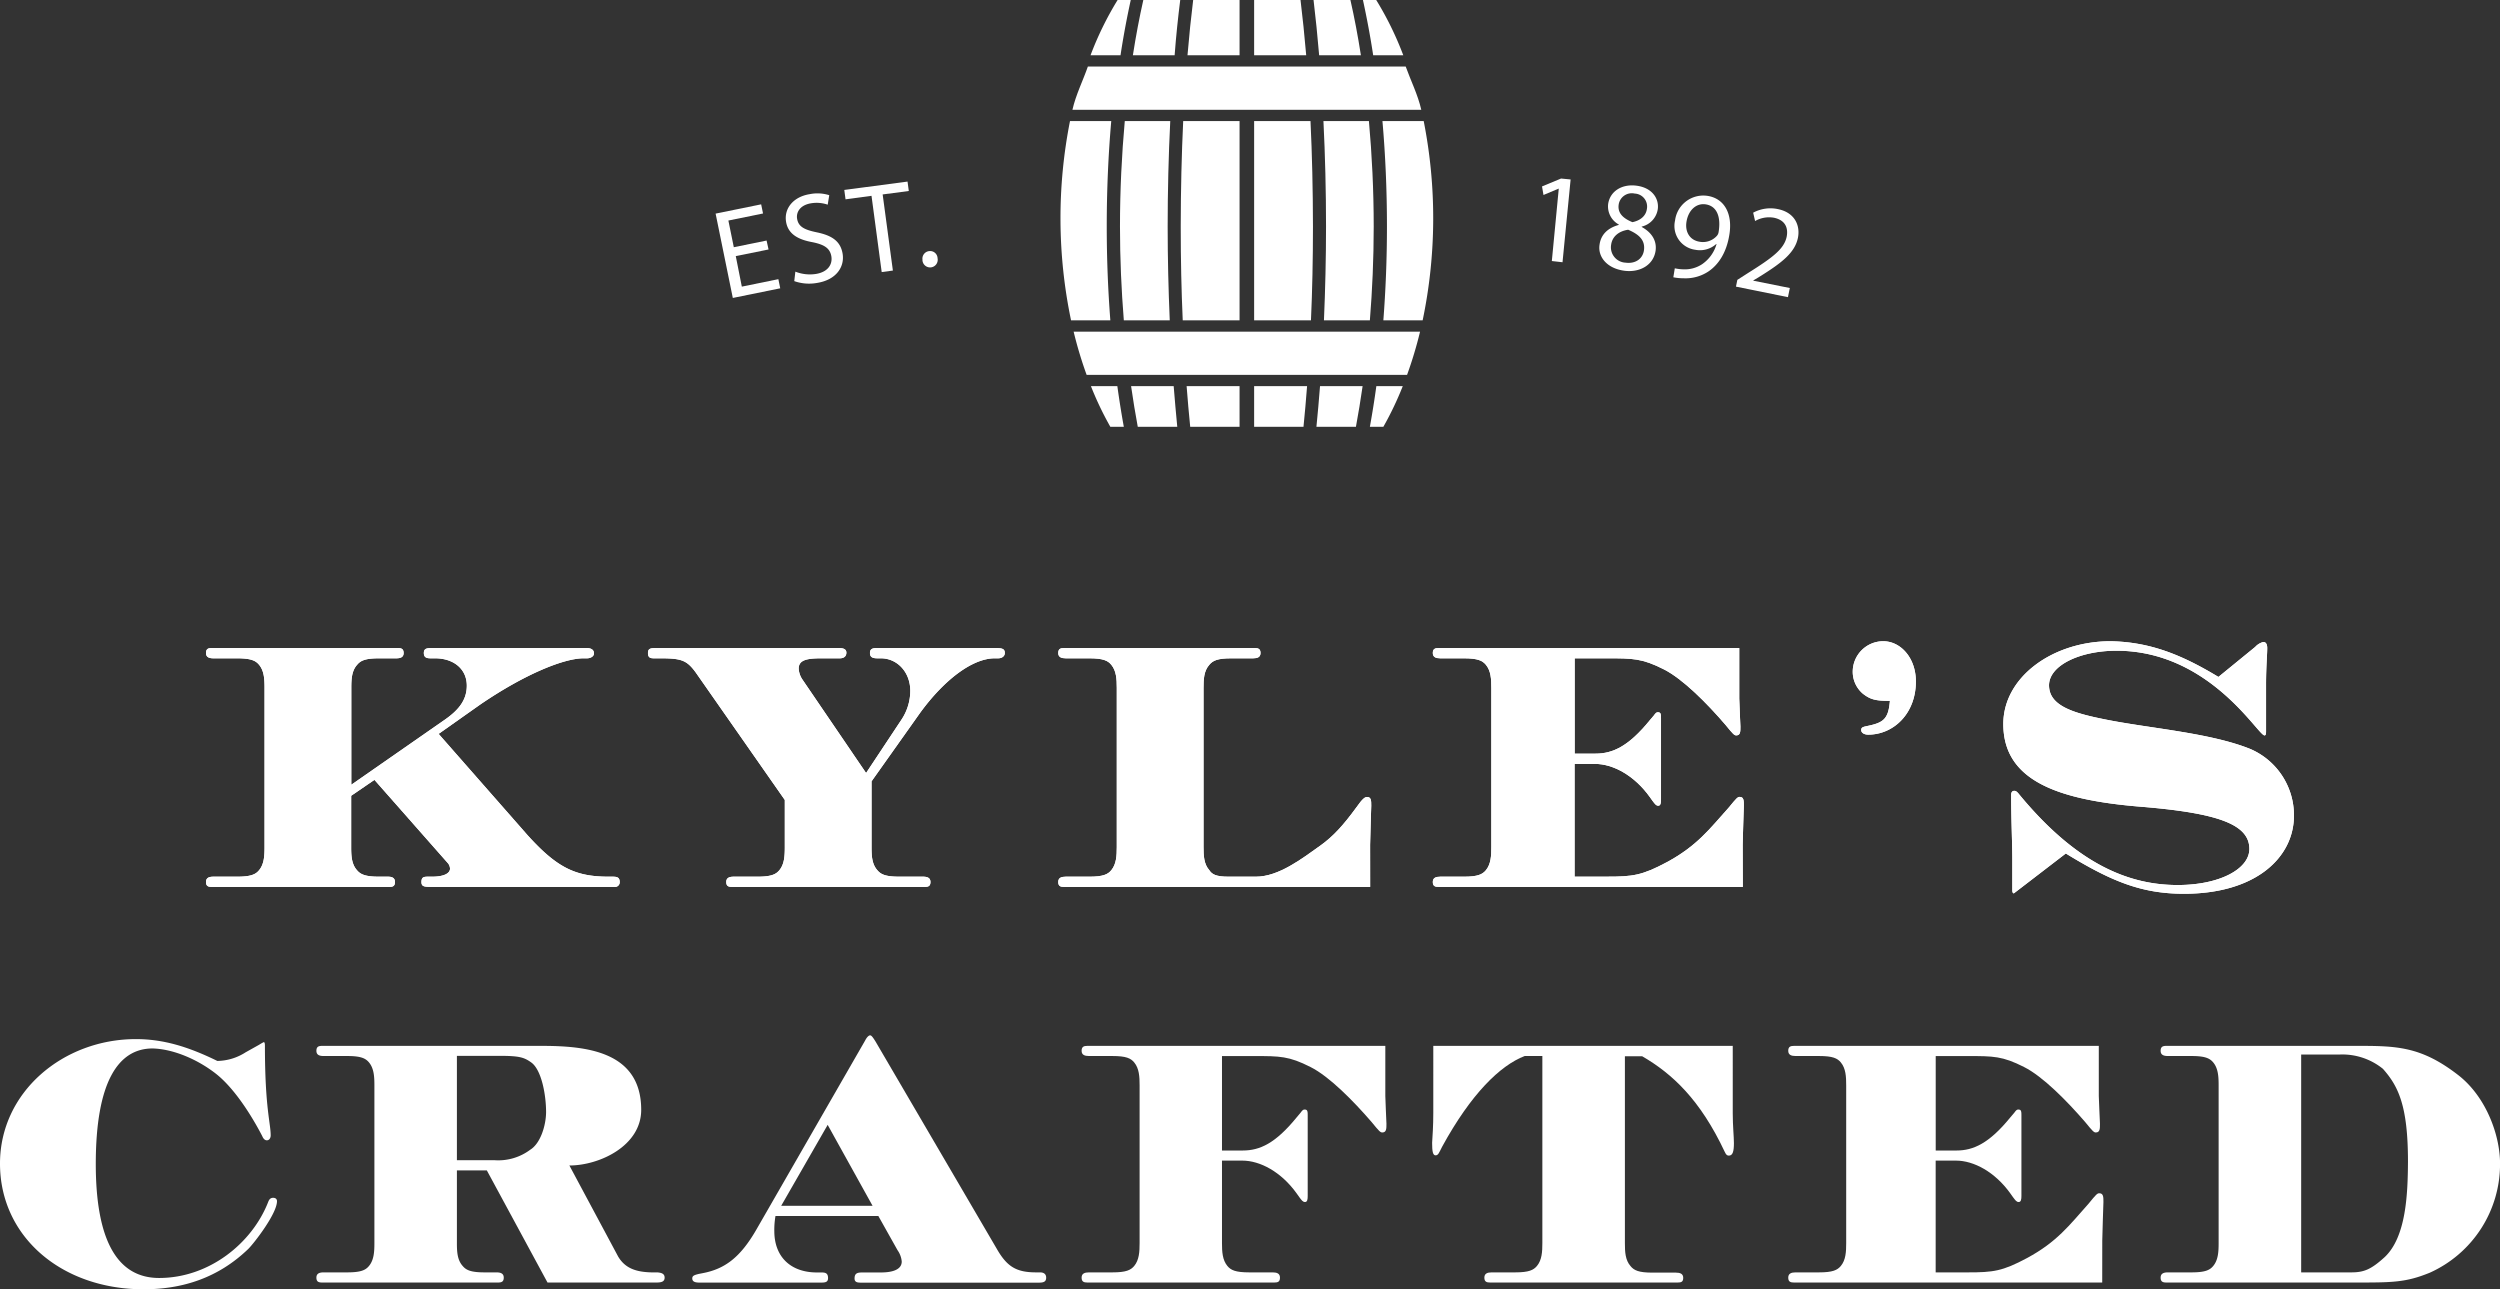 <svg id="Ebene_1" data-name="Ebene 1" xmlns="http://www.w3.org/2000/svg" viewBox="0 0 598.76 308.79"><rect x="0" y="0" width="598.76" height="308.79" fill="#333333" stroke="none"/><defs><style>.cls-1{fill:#fff;}</style></defs><path class="cls-1" d="M277.4,65.61c0-8.79.38-17.24,1.08-25.27H268.6a119.69,119.69,0,0,0,.25,47.73h9.41C277.71,80.88,277.4,73.39,277.4,65.61Z" transform="translate(-12.33 -11.35)"/><path class="cls-1" d="M296.53,103.83c.26,3.37.54,6.62.86,9.74h11.82v-9.74Z" transform="translate(-12.33 -11.35)"/><path class="cls-1" d="M293.43,103.83h-10.2q.72,5,1.6,9.74h9.46C294,110.4,293.68,107.16,293.43,103.83Z" transform="translate(-12.33 -11.35)"/><path class="cls-1" d="M273.61,103.83a77.68,77.68,0,0,0,4.65,9.74h3.23c-.57-3.13-1.09-6.39-1.55-9.74Z" transform="translate(-12.33 -11.35)"/><path class="cls-1" d="M281.72,40.34c-.73,8.08-1.15,16.55-1.15,25.27,0,7.73.34,15.23.92,22.46h11c-.32-7.42-.5-15-.5-22.46,0-8.44.21-17,.62-25.27Z" transform="translate(-12.33 -11.35)"/><path class="cls-1" d="M280.7,24.58c.7-4.63,1.53-9,2.45-13.23H280a77.5,77.5,0,0,0-6.48,13.23Z" transform="translate(-12.33 -11.35)"/><path class="cls-1" d="M309.21,11.35H298.1q-.77,6.23-1.36,13.23h12.47Z" transform="translate(-12.33 -11.35)"/><path class="cls-1" d="M295,11.35h-8.84c-.94,4.18-1.78,8.6-2.5,13.23h10C294,20,294.47,15.59,295,11.35Z" transform="translate(-12.33 -11.35)"/><path class="cls-1" d="M309.21,40.34h-13.5q-.57,11.91-.59,25.27,0,11.81.48,22.46h13.61Z" transform="translate(-12.33 -11.35)"/><path class="cls-1" d="M344.51,65.61c0-8.79-.38-17.24-1.08-25.27h9.88a119.69,119.69,0,0,1-.25,47.73h-9.41C344.2,80.88,344.51,73.39,344.51,65.61Z" transform="translate(-12.33 -11.35)"/><path class="cls-1" d="M325.38,103.83c-.26,3.37-.54,6.62-.86,9.74H312.7v-9.74Z" transform="translate(-12.33 -11.35)"/><path class="cls-1" d="M328.48,103.83h10.2q-.72,5-1.6,9.74h-9.46C327.93,110.4,328.23,107.16,328.48,103.83Z" transform="translate(-12.33 -11.35)"/><path class="cls-1" d="M348.3,103.83a77.68,77.68,0,0,1-4.65,9.74h-3.23c.57-3.13,1.09-6.39,1.55-9.74Z" transform="translate(-12.33 -11.35)"/><path class="cls-1" d="M340.19,40.34c.73,8.08,1.15,16.55,1.15,25.27,0,7.73-.34,15.23-.92,22.46h-11c.32-7.42.5-15,.5-22.46,0-8.44-.21-17-.62-25.27Z" transform="translate(-12.33 -11.35)"/><path class="cls-1" d="M341.21,24.58c-.7-4.63-1.53-9-2.45-13.23h3.18a77.5,77.5,0,0,1,6.48,13.23Z" transform="translate(-12.33 -11.35)"/><path class="cls-1" d="M312.7,11.35h11.11q.76,6.23,1.36,13.23H312.7Z" transform="translate(-12.33 -11.35)"/><path class="cls-1" d="M326.93,11.35h8.83c.95,4.18,1.79,8.6,2.51,13.23h-10C327.88,20,327.44,15.59,326.93,11.35Z" transform="translate(-12.33 -11.35)"/><path class="cls-1" d="M312.7,40.34h13.5q.57,11.91.59,25.27,0,11.81-.48,22.46H312.7Z" transform="translate(-12.33 -11.35)"/><path class="cls-1" d="M349,27.28H272.88c-1.14,3.3-2.88,6.76-3.7,10.36h83.55C351.91,34,350.17,30.58,349,27.28Z" transform="translate(-12.33 -11.35)"/><path class="cls-1" d="M311,90.78H269.47a97.74,97.74,0,0,0,3.11,10.35h76.75a97.74,97.74,0,0,0,3.11-10.35Z" transform="translate(-12.33 -11.35)"/><path class="cls-1" d="M196.4,71.1l-7.85,1.59L190,80l8.75-1.79.45,2.19-11.36,2.31-4.12-20.2,10.91-2.22.45,2.19-8.3,1.69,1.3,6.39,7.85-1.6Z" transform="translate(-12.33 -11.35)"/><path class="cls-1" d="M202.82,76.41a9.47,9.47,0,0,0,4.94.55c2.7-.44,4-2.13,3.69-4.19-.32-1.9-1.58-2.81-4.51-3.41-3.53-.63-5.87-2-6.34-4.88-.53-3.18,1.71-6,5.67-6.63a9.37,9.37,0,0,1,4.67.25l-.37,2.27a8.18,8.18,0,0,0-4-.33c-2.78.46-3.57,2.3-3.33,3.7.31,1.9,1.71,2.63,4.7,3.25,3.67.76,5.7,2.14,6.2,5.13s-1.36,6.25-6.17,7a10.66,10.66,0,0,1-5.41-.44Z" transform="translate(-12.33 -11.35)"/><path class="cls-1" d="M221.06,58.25l-6.22.84-.3-2.25,15.15-2,.3,2.25-6.26.83,2.45,18.23-2.68.36Z" transform="translate(-12.33 -11.35)"/><path class="cls-1" d="M233.28,73.61a1.81,1.81,0,0,1,1.6-2.12,1.78,1.78,0,0,1,2,1.7,1.83,1.83,0,1,1-3.62.42Z" transform="translate(-12.33 -11.35)"/><path class="cls-1" d="M385.66,56.54h-.06L382,58.05,381.65,56l4.56-1.89,2.29.22-1.94,19.83L384,73.87Z" transform="translate(-12.33 -11.35)"/><path class="cls-1" d="M395.42,70c.32-2.49,2-4.06,4.61-4.78l0-.1a4.94,4.94,0,0,1-2.55-4.84c.41-3.13,3.32-4.91,6.78-4.46,3.83.49,5.44,3.14,5.12,5.6a5.07,5.07,0,0,1-3.85,4.2l0,.09c2.34,1.29,3.63,3.22,3.33,5.62-.45,3.43-3.69,5.35-7.46,4.87C397.22,75.66,395,72.88,395.42,70Zm10.65,1.25c.31-2.4-1.21-3.77-3.79-4.88-2.39.37-3.83,1.73-4.08,3.61a3.68,3.68,0,0,0,3.47,4.28C404.06,74.58,405.81,73.29,406.07,71.25ZM400,60.42c-.25,2,1.1,3.24,3.3,4.14,1.78-.36,3.24-1.41,3.47-3.19a3.11,3.11,0,0,0-2.92-3.66A3.18,3.18,0,0,0,400,60.42Z" transform="translate(-12.33 -11.35)"/><path class="cls-1" d="M413.45,75.61a11.17,11.17,0,0,0,2.16.25A7.5,7.5,0,0,0,420,74.62a8.75,8.75,0,0,0,3.45-4.81h-.1a5.83,5.83,0,0,1-5,1.36,5.75,5.75,0,0,1-4.84-7,6.82,6.82,0,0,1,7.84-5.9c4,.65,6,4.31,5.16,9.34-.69,4.32-2.64,7.11-4.88,8.67A9.9,9.9,0,0,1,415.58,78a12.51,12.51,0,0,1-2.48-.24Zm2.8-11.15c-.39,2.44.8,4.4,3.1,4.78a4.47,4.47,0,0,0,4.2-1.43,1.74,1.74,0,0,0,.4-.93c.55-3.36-.27-6.13-3.06-6.58C418.62,59.93,416.7,61.67,416.25,64.46Z" transform="translate(-12.33 -11.35)"/><path class="cls-1" d="M428.1,80l.33-1.62,2.48-1.59c5.94-3.72,8.7-5.78,9.33-8.71.4-2-.19-4-3.09-4.59a6.74,6.74,0,0,0-4.47.8l-.46-2a8.68,8.68,0,0,1,5.92-.86c4.19.85,5.37,4.09,4.8,6.88-.73,3.59-3.93,6-8.84,9.09l-1.85,1.12,0,.06L441,80.33l-.45,2.19Z" transform="translate(-12.33 -11.35)"/><path class="cls-1" d="M46.72,320.14c-19.67,0-34.39-12.62-34.39-30.1,0-17.2,15.17-29.82,32.55-29.82,6.53,0,12.51,1.8,19.5,5.23a12.83,12.83,0,0,0,6.8-2.08l3.22-1.8a11.66,11.66,0,0,1,1.1-.63c.19,0,.28.27.28.9,0,14.87,1.38,18.48,1.38,21.45,0,.54-.28,1.17-.92,1.17-.46,0-.83-.36-1.1-1-1.39-2.71-5.8-10.73-11-14.87-4.32-3.42-10.21-6-15.26-6.13-8.28,0-13.61,8.11-13.61,27.67,0,18.29,5.15,27.3,15.17,27.3,11.95,0,22.25-8.29,26.12-18.2.27-.73.64-1,1.19-1s.92.27.92.81c0,3-5.52,10.1-6.89,11.45C64.56,317.44,56,320.14,46.72,320.14Z" transform="translate(-12.33 -11.35)"/><path class="cls-1" d="M169.76,316.09h-1.47c-3.68-.1-6.25-1-7.91-3.79L148.7,290.49c7.18,0,17.2-4.68,17.2-13.33,0-14.24-13.61-15.32-24-15.32H89.49c-.83,0-1.38.18-1.38,1.18s.73,1.25,1.74,1.25h5.62c3.31,0,4.41.55,5.24,1.54,1.19,1.44,1.29,3.42,1.29,5.49v37.76c0,2.07-.1,4.05-1.29,5.49-.83,1-1.93,1.54-5.24,1.54H89.85c-1,0-1.74.26-1.74,1.26s.55,1.17,1.38,1.17H131.6c.83,0,1.38-.18,1.38-1.17s-.73-1.26-1.75-1.26h-2.85c-3.31,0-4.41-.55-5.24-1.54-1.29-1.44-1.38-3.42-1.38-5.49V291.67h7.17l14.53,26.85h26.12c1.1,0,1.93-.18,1.93-1.17S170.68,316.17,169.76,316.09Zm-30.43-29.38a12.76,12.76,0,0,1-8.47,2.52h-9.1v-25H132c4.78,0,5.88.37,7.63,1.63,2.39,1.8,3.49,7.65,3.49,11.89C143.09,280.85,141.81,285.18,139.33,286.71Z" transform="translate(-12.33 -11.35)"/><path class="cls-1" d="M261.43,316.09h-.92c-4.78,0-7-1.36-9.47-5.68L222,260.76c-.73-1.17-1-1.44-1.28-1.44s-.74.36-1.2,1.26L193.39,306c-3.77,6.49-7.45,9.28-12.78,10.28l-.92.18c-1.1.27-1.56.45-1.56,1.08,0,.9.92,1,1.83,1h28.69c1.2,0,2,0,2-1.08,0-1.27-.74-1.35-1.66-1.35h-1c-6.25,0-10.21-3.7-10.21-9.92a19.54,19.54,0,0,1,.28-3.6h24.64l4.6,8.2a5.5,5.5,0,0,1,1,2.7c0,1.89-2.11,2.62-5,2.62H219c-1.19,0-2,.08-2,1.44,0,1,.83,1,1.75,1h42.3c1,0,1.84-.09,1.84-1.17C262.91,316.45,262.26,316.09,261.43,316.09Zm-62-15.95,11.13-19.38,10.75,19.38Z" transform="translate(-12.33 -11.35)"/><path class="cls-1" d="M317.54,318.52H272.76c-.83,0-1.38-.18-1.38-1.17s.74-1.26,1.75-1.26h5.61c3.31,0,4.41-.55,5.24-1.54,1.19-1.44,1.29-3.42,1.29-5.49V271.3c0-2.07-.1-4.05-1.29-5.49-.83-1-1.93-1.54-5.24-1.54h-5.61c-1,0-1.75-.26-1.75-1.25s.55-1.18,1.38-1.18h71.36v12c0,1.08.27,6.12.27,6.66,0,1.18,0,2.08-1,2.08-.46,0-.74-.27-2.58-2.53-4.32-5-10.11-10.9-14.62-13.15-5.15-2.62-7.35-2.62-13.42-2.62H305v22.62h5c4.05,0,7.82-1.71,12.88-7.93l.91-1.08c.46-.63.65-.81,1-.81.74,0,.74.54.74,1.35V297.8c0,.81-.09,1.44-.64,1.44s-.83-.45-1.38-1.18l-.64-.9c-3.68-5.13-8.74-7.84-13-7.84H305v19.74c0,2.07.1,4.05,1.29,5.49.83,1,1.93,1.54,5.24,1.54h5.61c1,0,1.75.26,1.75,1.26S318.37,318.52,317.54,318.52Z" transform="translate(-12.33 -11.35)"/><path class="cls-1" d="M414.09,318.52H369.22c-.83,0-1.38-.18-1.38-1.17s.73-1.26,1.75-1.26h5.61c3.31,0,4.41-.55,5.24-1.54,1.19-1.44,1.29-3.42,1.29-5.49V264.27H377.5c-5.89,2.26-12.88,9.1-19.77,21.72-.74,1.44-.92,2.07-1.57,2.07s-.83-.9-.83-3c.1-1.53.28-4.15.28-7.12V261.84h71.72V278c0,3,.28,5.59.28,7.12,0,2-.28,3-1.2,3-.36,0-.64-.09-1-.9-5.88-12.52-12.6-18.74-19.77-22.89H401.5v44.79c0,2.07.09,4.05,1.37,5.49.83,1,1.93,1.54,5.24,1.54h5.61c1,0,1.75.26,1.75,1.26S414.92,318.52,414.09,318.52Z" transform="translate(-12.33 -11.35)"/><path class="cls-1" d="M515.82,318.52H442c-.83,0-1.38-.18-1.38-1.17s.74-1.26,1.75-1.26h5.61c3.31,0,4.41-.55,5.24-1.54,1.19-1.44,1.28-3.42,1.28-5.49V271.3c0-2.07-.09-4.05-1.28-5.49-.83-1-1.93-1.54-5.24-1.54h-5.61c-1,0-1.75-.26-1.75-1.25s.55-1.18,1.38-1.18h73v12c0,1.08.28,6.12.28,6.66,0,1.18,0,2.08-1,2.08-.45,0-.73-.27-2.57-2.53-4.32-5-10.12-10.9-14.62-13.15-5.15-2.62-7.36-2.62-13.42-2.62h-7.73v22.62h5c4,0,7.81-1.71,12.87-7.93l.92-1.08c.46-.63.64-.81,1-.81.74,0,.74.54.74,1.35V297.8c0,.81-.1,1.44-.65,1.44s-.82-.45-1.38-1.18l-.64-.9c-3.68-5.13-8.74-7.84-13-7.84h-4.87v26.77h7.73c6.06,0,8.27-.28,14.15-3.43,7.18-3.87,10.12-7.84,14.72-13,1.83-2.25,2.11-2.52,2.58-2.52,1,0,1,.9,1,2.08,0,.63-.28,7.65-.28,9.28Z" transform="translate(-12.33 -11.35)"/><path class="cls-1" d="M600.89,268.69c-8.92-6.85-14.81-6.85-24.46-6.85H531.19c-.82,0-1.38.18-1.38,1.18s.74,1.25,1.75,1.25h5.61c3.31,0,4.41.55,5.24,1.54,1.19,1.44,1.29,3.42,1.29,5.49v37.76c0,2.07-.1,4.05-1.29,5.49-.83,1-1.93,1.54-5.24,1.54h-5.61c-1,0-1.75.26-1.75,1.26s.56,1.17,1.38,1.17h45.33c8.74,0,12,0,17.75-2.35A28.5,28.5,0,0,0,611.1,290C611.1,283.29,607.79,273.92,600.89,268.69Zm-17.47,43.79c-3.31,3-5,3.61-8,3.61H563.47V263.91h9.29a15.45,15.45,0,0,1,10.29,3.43c3.68,4.14,6,8.83,6,22.25C589,297.16,588.66,307.62,583.42,312.48Z" transform="translate(-12.33 -11.35)"/><path class="cls-1" d="M159.77,223.77h-43.9c-2,0-2.6-.09-2.6-1.18s.46-1.27,1.48-1.27h1c3.15,0,4.36-.92,4.36-1.92a2.16,2.16,0,0,0-.47-1.27l-17.63-20-5.57,3.81v12.28c0,2.09.09,4.09,1.39,5.55.84,1,2,1.55,5.29,1.55h2.14c.93,0,1.67.27,1.67,1.27s-.55,1.18-1.3,1.18H63.06c-.83,0-1.39-.18-1.39-1.18s.74-1.27,1.76-1.27H69.1c3.33,0,4.45-.55,5.28-1.55,1.21-1.46,1.31-3.46,1.31-5.55V176.11c0-2.09-.1-4.09-1.31-5.54-.83-1-1.95-1.55-5.28-1.55H63.43c-1,0-1.76-.27-1.76-1.27s.56-1.19,1.39-1.19h44.55c.83,0,1.39.19,1.39,1.19s-.74,1.27-1.77,1.27h-4.08c-3.33,0-4.45.54-5.29,1.55-1.3,1.45-1.39,3.45-1.39,5.54V199.3l22.74-15.82c3.16-2.27,4.92-4.64,4.92-7.91,0-4-3.16-6.55-7.61-6.55h-1c-.84,0-1.68-.09-1.68-1.27s.84-1.19,2.23-1.19h36.76c1,0,1.76.37,1.76,1.28,0,.73-.83,1.18-1.67,1.18h-.84c-4.63,0-14,3.73-24.78,11.1l-9.92,7L138.7,211.4c7,7.73,11.41,9.92,19.4,9.92H159c1,0,1.75.09,1.75,1.27A1.12,1.12,0,0,1,159.77,223.77Z" transform="translate(-12.33 -11.35)"/><path class="cls-1" d="M233.79,223.77H187.67c-.84,0-1.4-.18-1.4-1.18s.75-1.27,1.77-1.27h5.66c3.34,0,4.45-.55,5.29-1.55,1.21-1.46,1.3-3.46,1.3-5.55V202.94l-21.35-30.56c-2.13-2.91-3.43-3.36-8.44-3.36H169c-.83,0-1.48-.09-1.48-1.27s.74-1.19,2.32-1.19H213.1c.92,0,1.94.1,1.94,1.1s-.74,1.36-1.57,1.36H209c-3.52,0-5.38.45-5.38,2.46a5.15,5.15,0,0,0,.84,2.54l15.3,22.47,8.45-12.74a12.55,12.55,0,0,0,2.14-6.91c0-4.55-3.16-7.82-7.05-7.82h-.84c-1.12,0-1.77-.27-1.77-1.27s.65-1.19,1.68-1.19h27.84c1.85,0,2.78,0,2.78,1.19,0,.73-.65,1.27-1.58,1.27h-.83c-5.38,0-12.16,5.19-17.91,13.1l-11.6,16.36v15.74c0,2.09.09,4.09,1.39,5.55.84,1,1.95,1.55,5.29,1.55h5.66c1,0,1.77.27,1.77,1.27S234.63,223.77,233.79,223.77Z" transform="translate(-12.33 -11.35)"/><path class="cls-1" d="M340.49,223.77H267.17c-.83,0-1.39-.18-1.39-1.18s.74-1.27,1.77-1.27h5.66c3.33,0,4.45-.55,5.28-1.55,1.21-1.46,1.31-3.46,1.31-5.55V176.11c0-2.09-.1-4.09-1.31-5.54-.83-1-1.95-1.55-5.28-1.55h-5.66c-1,0-1.77-.27-1.77-1.27s.56-1.19,1.39-1.19h45.66c.84,0,1.4.19,1.4,1.19s-.75,1.27-1.77,1.27h-5.2c-3.33,0-4.45.54-5.29,1.55-1.3,1.45-1.39,3.45-1.39,5.54v38.11c0,2.09.09,4.09,1.39,5.55.66,1,1.58,1.55,4.64,1.55h6.5c5.48,0,11-4.28,15.59-7.55,2.88-2.1,5.2-4.55,8.45-9,1.58-2.27,2.14-2.54,2.6-2.54,1,0,1,.91,1,2.09,0,.63-.27,7.73-.27,9.36Z" transform="translate(-12.33 -11.35)"/><path class="cls-1" d="M429.74,223.77H356.89c-.84,0-1.4-.18-1.4-1.18s.74-1.27,1.77-1.27h5.66c3.34,0,4.45-.55,5.29-1.55,1.2-1.46,1.3-3.46,1.3-5.55V176.11c0-2.09-.1-4.09-1.3-5.54-.84-1-1.95-1.55-5.29-1.55h-5.66c-1,0-1.77-.27-1.77-1.27s.56-1.19,1.4-1.19h72v12.1c0,1.09.28,6.18.28,6.73,0,1.19,0,2.09-1,2.09-.46,0-.74-.27-2.59-2.54-4.37-5.1-10.22-11-14.76-13.28-5.2-2.64-7.43-2.64-13.56-2.64h-7.79v22.83h5c4.09,0,7.9-1.73,13-8l.93-1.09c.46-.63.64-.82,1-.82.75,0,.75.55.75,1.37v19.55c0,.82-.1,1.46-.66,1.46s-.82-.46-1.38-1.18l-.65-.91c-3.72-5.19-8.82-7.92-13.09-7.92h-4.92v27h7.79c6.13,0,8.36-.28,14.3-3.46,7.24-3.91,10.21-7.92,14.85-13.1,1.85-2.27,2.13-2.54,2.6-2.54,1,0,1,.91,1,2.09,0,.63-.28,7.73-.28,9.36Z" transform="translate(-12.33 -11.35)"/><path class="cls-1" d="M459.78,187.3c-1,0-1.68-.46-1.68-1.09s.38-.73,1.12-.91c4.08-.82,5.38-1.55,5.75-6.09-3.33,0-4.64-.28-6.49-1.73a6.89,6.89,0,0,1-2.41-5.46,7.31,7.31,0,0,1,7.32-7.09c4.09,0,7.8,3.91,7.8,9.64C471.19,182.3,465.81,187.3,459.78,187.3Z" transform="translate(-12.33 -11.35)"/><path class="cls-1" d="M535.4,225.41c-10.2,0-17.44-3-28.3-9.65l-12.44,9.55c-.28,0-.37-.36-.37-.72v-7.46c0-3.27-.28-9.82-.28-15.37,0-.55.19-1,.75-1,.18,0,.46,0,1,.64,14.1,17.19,26.72,21.92,38.14,21.92,10,0,17.16-3.83,17.16-8.64,0-5.73-7-8.55-25.79-10.1-20.51-1.64-33.14-6.45-33.14-19.83,0-11.27,11.88-19.82,25.71-19.82,9.47.18,17.08,3.27,25.81,8.55l8.81-7.19a3.93,3.93,0,0,1,1.95-1.18c.56,0,.93.46.93,1.45,0,1.73-.28,4.28-.28,8.73v11.1c0,.55,0,1.09-.37,1.09-1.58,0-13.18-20.28-35.45-20.28-8.82,0-16.16,3.55-16.16,8.28,0,4.91,5.76,6.64,13.46,8.18,10.3,2.1,25.16,3.18,34.8,7.1a17.27,17.27,0,0,1,10.4,15.91C561.76,216.67,552.67,225.41,535.4,225.41Z" transform="translate(-12.33 -11.35)"/><path class="cls-1" d="M159.77,223.77h-43.9c-2,0-2.6-.09-2.6-1.18s.46-1.27,1.48-1.27h1c3.15,0,4.36-.92,4.36-1.92a2.16,2.16,0,0,0-.47-1.27l-17.63-20-5.57,3.81v12.28c0,2.09.09,4.09,1.39,5.55.84,1,2,1.55,5.29,1.55h2.14c.93,0,1.67.27,1.67,1.27s-.55,1.18-1.3,1.18H63.06c-.83,0-1.39-.18-1.39-1.18s.74-1.27,1.76-1.27H69.1c3.33,0,4.45-.55,5.28-1.55,1.21-1.46,1.31-3.46,1.31-5.55V176.11c0-2.09-.1-4.09-1.31-5.54-.83-1-1.95-1.55-5.28-1.55H63.43c-1,0-1.76-.27-1.76-1.27s.56-1.19,1.39-1.19h44.55c.83,0,1.39.19,1.39,1.19s-.74,1.27-1.77,1.27h-4.08c-3.33,0-4.45.54-5.29,1.55-1.3,1.45-1.39,3.45-1.39,5.54V199.3l22.74-15.82c3.16-2.27,4.92-4.64,4.92-7.91,0-4-3.16-6.55-7.61-6.55h-1c-.84,0-1.68-.09-1.68-1.27s.84-1.19,2.23-1.19h36.76c1,0,1.76.37,1.76,1.28,0,.73-.83,1.18-1.67,1.18h-.84c-4.63,0-14,3.73-24.78,11.1l-9.92,7L138.7,211.4c7,7.73,11.41,9.92,19.4,9.92H159c1,0,1.75.09,1.75,1.27A1.12,1.12,0,0,1,159.77,223.77Z" transform="translate(-12.33 -11.35)"/><path class="cls-1" d="M233.79,223.77H187.67c-.84,0-1.4-.18-1.4-1.18s.75-1.27,1.77-1.27h5.66c3.34,0,4.45-.55,5.29-1.55,1.21-1.46,1.3-3.46,1.3-5.55V202.94l-21.35-30.56c-2.13-2.91-3.43-3.36-8.44-3.36H169c-.83,0-1.48-.09-1.48-1.27s.74-1.19,2.32-1.19H213.1c.92,0,1.94.1,1.94,1.1s-.74,1.36-1.57,1.36H209c-3.52,0-5.38.45-5.38,2.46a5.15,5.15,0,0,0,.84,2.54l15.3,22.47,8.45-12.74a12.55,12.55,0,0,0,2.14-6.91c0-4.55-3.16-7.82-7.05-7.82h-.84c-1.12,0-1.77-.27-1.77-1.27s.65-1.19,1.68-1.19h27.84c1.85,0,2.78,0,2.78,1.19,0,.73-.65,1.27-1.58,1.27h-.83c-5.38,0-12.16,5.19-17.91,13.1l-11.6,16.36v15.74c0,2.09.09,4.09,1.39,5.55.84,1,1.95,1.55,5.29,1.55h5.66c1,0,1.77.27,1.77,1.27S234.63,223.77,233.79,223.77Z" transform="translate(-12.33 -11.35)"/><path class="cls-1" d="M340.49,223.77H267.17c-.83,0-1.39-.18-1.39-1.18s.74-1.27,1.77-1.27h5.66c3.33,0,4.45-.55,5.28-1.55,1.21-1.46,1.31-3.46,1.31-5.55V176.11c0-2.09-.1-4.09-1.31-5.54-.83-1-1.95-1.55-5.28-1.55h-5.66c-1,0-1.77-.27-1.77-1.27s.56-1.19,1.39-1.19h45.66c.84,0,1.4.19,1.4,1.19s-.75,1.27-1.77,1.27h-5.2c-3.33,0-4.45.54-5.29,1.55-1.3,1.45-1.39,3.45-1.39,5.54v38.11c0,2.09.09,4.09,1.39,5.55.66,1,1.58,1.55,4.64,1.55h6.5c5.48,0,11-4.28,15.59-7.55,2.88-2.1,5.2-4.55,8.45-9,1.58-2.27,2.14-2.54,2.6-2.54,1,0,1,.91,1,2.09,0,.63-.27,7.73-.27,9.36Z" transform="translate(-12.33 -11.35)"/><path class="cls-1" d="M429.74,223.77H356.89c-.84,0-1.4-.18-1.4-1.18s.74-1.27,1.77-1.27h5.66c3.34,0,4.45-.55,5.29-1.55,1.2-1.46,1.3-3.46,1.3-5.55V176.11c0-2.09-.1-4.09-1.3-5.54-.84-1-1.95-1.55-5.29-1.55h-5.66c-1,0-1.77-.27-1.77-1.27s.56-1.19,1.4-1.19h72v12.1c0,1.09.28,6.18.28,6.73,0,1.19,0,2.09-1,2.09-.46,0-.74-.27-2.59-2.54-4.37-5.1-10.22-11-14.76-13.28-5.2-2.64-7.43-2.64-13.56-2.64h-7.79v22.83h5c4.09,0,7.9-1.73,13-8l.93-1.09c.46-.63.64-.82,1-.82.75,0,.75.55.75,1.37v19.55c0,.82-.1,1.46-.66,1.46s-.82-.46-1.38-1.18l-.65-.91c-3.72-5.19-8.82-7.92-13.09-7.92h-4.92v27h7.79c6.13,0,8.36-.28,14.3-3.46,7.24-3.91,10.21-7.92,14.85-13.1,1.85-2.27,2.13-2.54,2.6-2.54,1,0,1,.91,1,2.09,0,.63-.28,7.73-.28,9.36Z" transform="translate(-12.33 -11.35)"/><path class="cls-1" d="M459.78,187.3c-1,0-1.68-.46-1.68-1.09s.38-.73,1.12-.91c4.08-.82,5.38-1.55,5.75-6.09-3.33,0-4.64-.28-6.49-1.73a6.89,6.89,0,0,1-2.41-5.46,7.31,7.31,0,0,1,7.32-7.09c4.09,0,7.8,3.91,7.8,9.64C471.19,182.3,465.81,187.3,459.78,187.3Z" transform="translate(-12.33 -11.35)"/><path class="cls-1" d="M535.4,225.41c-10.2,0-17.44-3-28.3-9.65l-12.44,9.55c-.28,0-.37-.36-.37-.72v-7.46c0-3.27-.28-9.82-.28-15.37,0-.55.19-1,.75-1,.18,0,.46,0,1,.64,14.1,17.19,26.72,21.92,38.14,21.92,10,0,17.16-3.83,17.16-8.64,0-5.73-7-8.55-25.79-10.1-20.51-1.64-33.14-6.45-33.14-19.83,0-11.27,11.88-19.82,25.71-19.82,9.47.18,17.08,3.27,25.81,8.55l8.81-7.19a3.93,3.93,0,0,1,1.95-1.18c.56,0,.93.46.93,1.45,0,1.73-.28,4.28-.28,8.73v11.1c0,.55,0,1.09-.37,1.09-1.58,0-13.18-20.28-35.45-20.28-8.82,0-16.16,3.55-16.16,8.28,0,4.91,5.76,6.64,13.46,8.18,10.3,2.1,25.16,3.18,34.8,7.1a17.27,17.27,0,0,1,10.4,15.91C561.76,216.67,552.67,225.41,535.4,225.41Z" transform="translate(-12.33 -11.35)"/></svg>